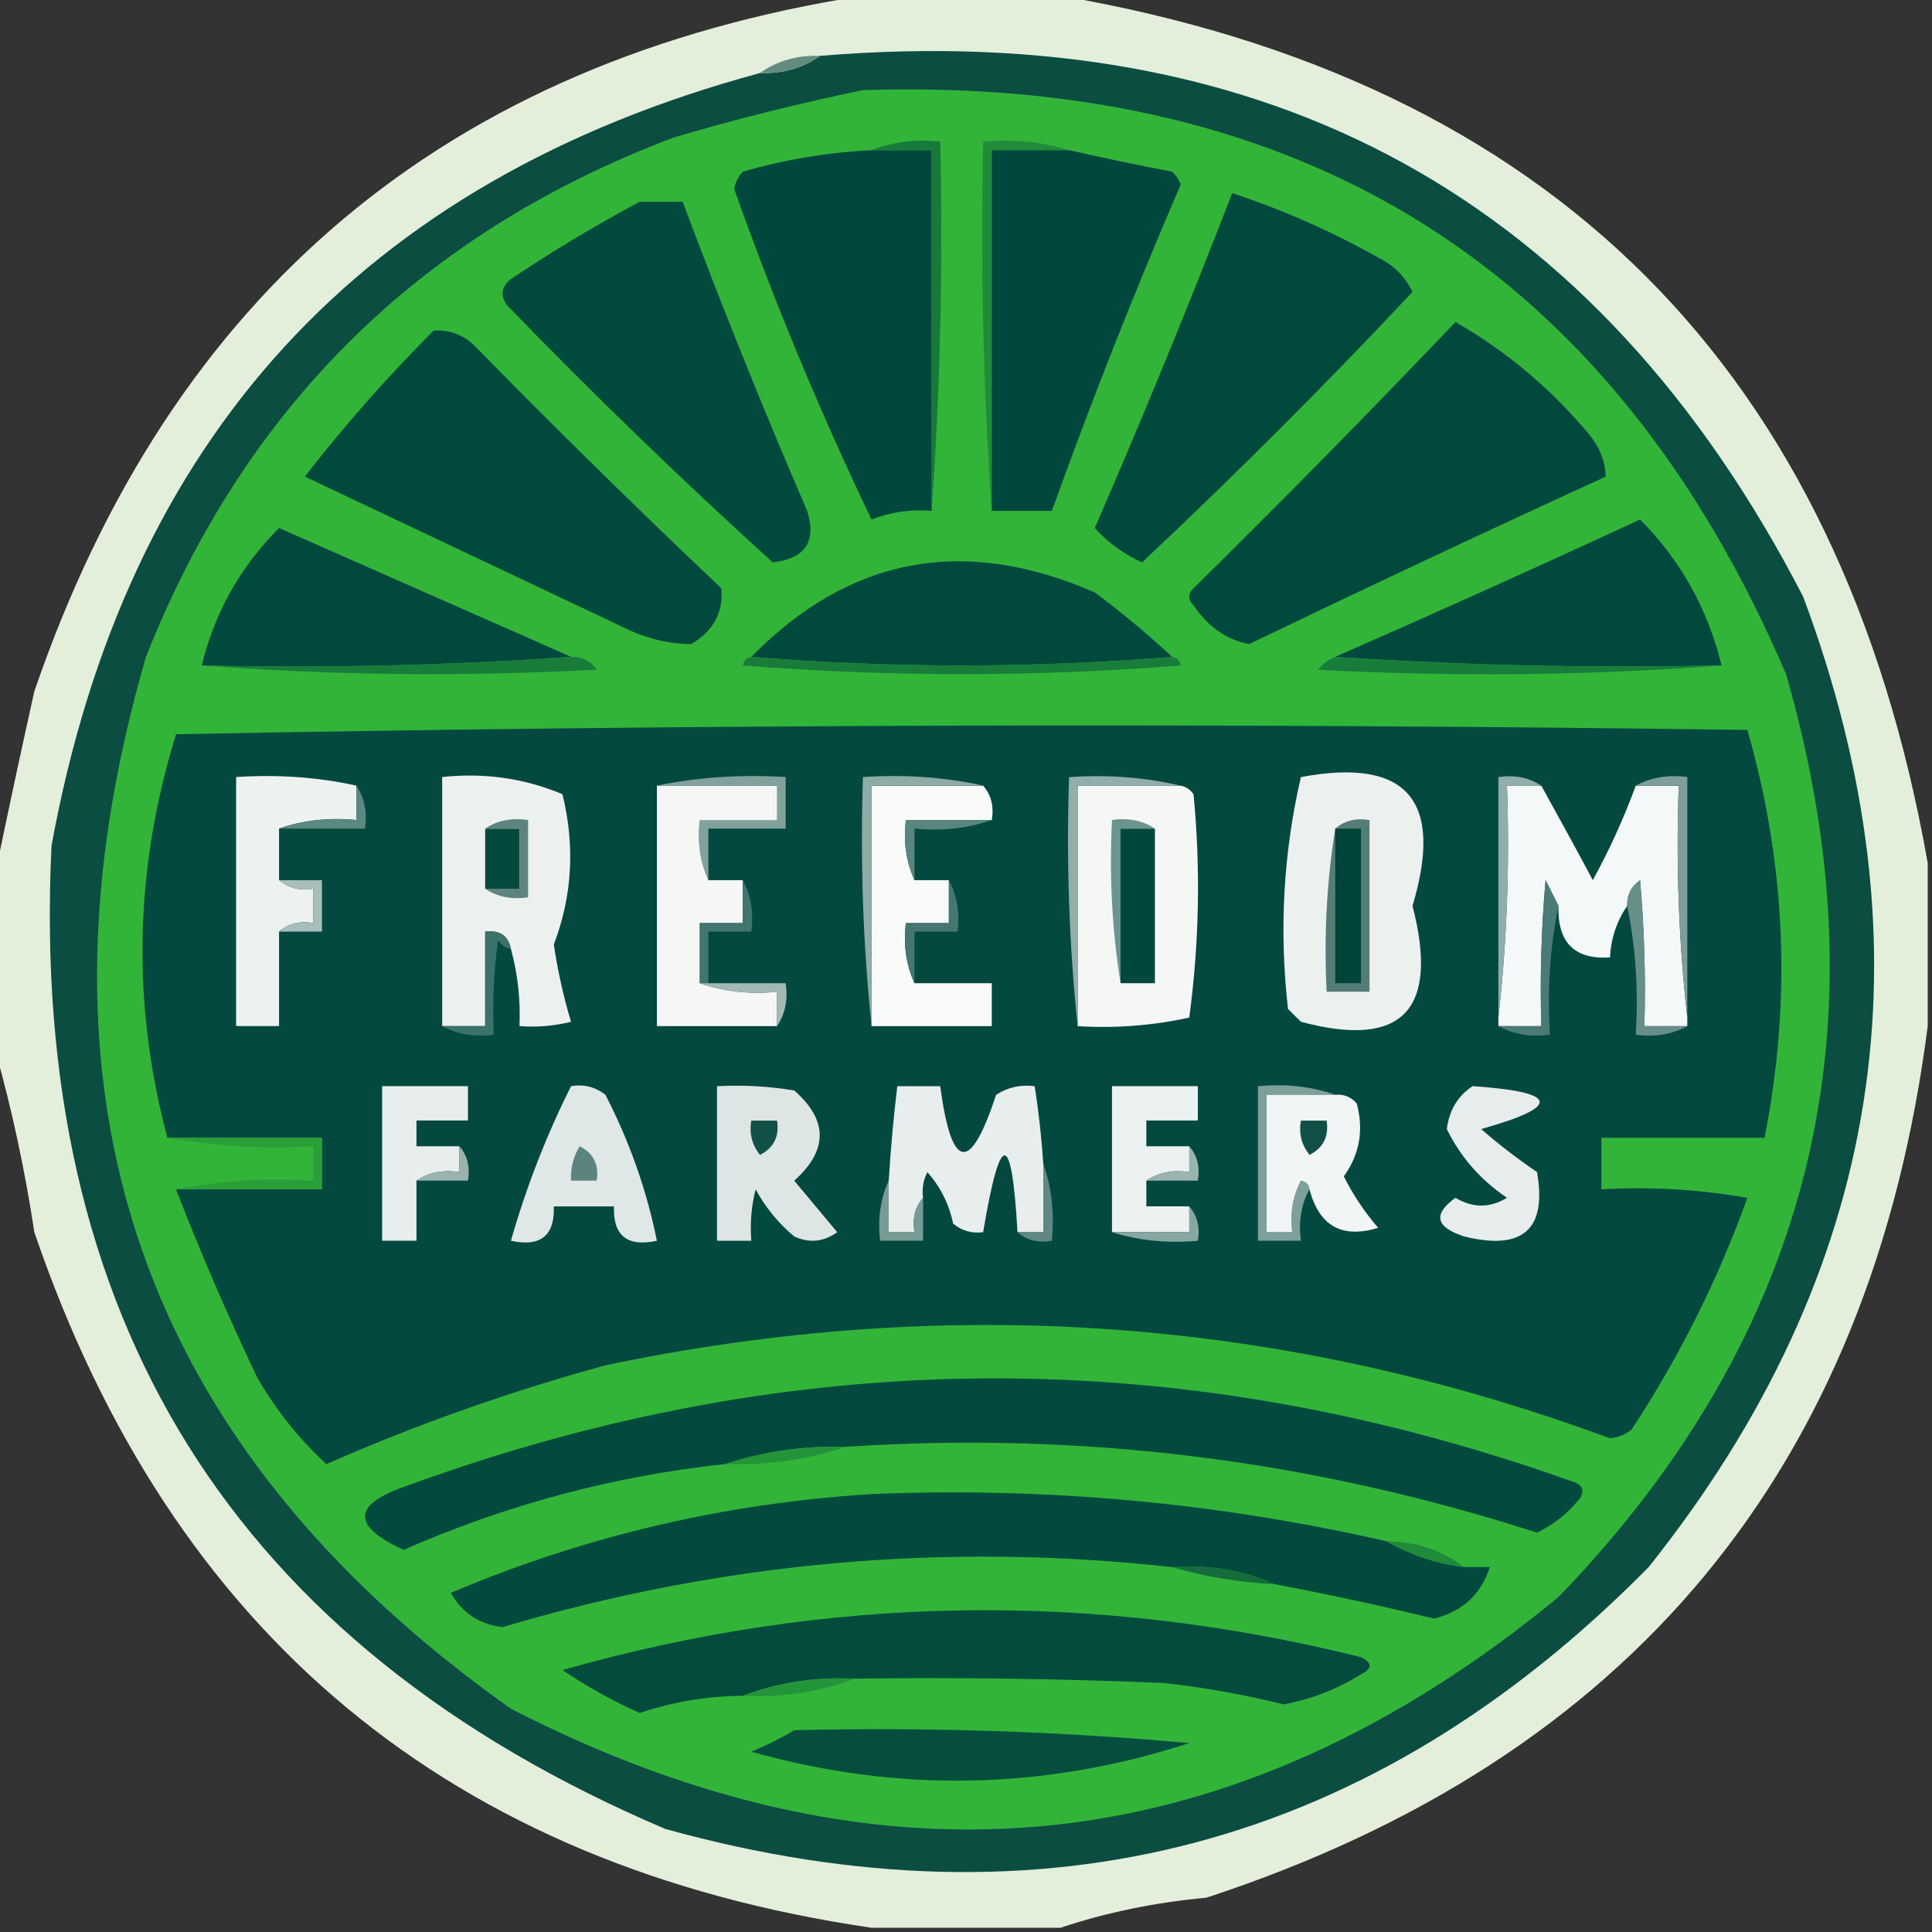 <svg width="32" height="32" viewBox="0 0 32 32" fill="none" xmlns="http://www.w3.org/2000/svg">
    <rect x="0" y="0" width="32" height="32" fill="#333333" stroke="none"/>
    <g clip-path="url(#clip0_3292_45)">
        <path fill-rule="evenodd" clip-rule="evenodd"
            d="M14.293 -0.07C15.384 -0.07 16.474 -0.07 17.564 -0.07C25.7 1.333 30.488 6.122 31.929 14.294C31.929 15.195 31.929 16.096 31.929 16.996C30.99 24.313 27.008 29.125 19.982 31.432C19.139 31.509 18.333 31.674 17.564 31.93C16.522 31.93 15.479 31.93 14.436 31.93C7.467 30.91 2.844 27.07 0.569 20.41C0.413 19.383 0.2 18.387 -0.071 17.423C-0.071 16.427 -0.071 15.432 -0.071 14.436C0.13 13.458 0.343 12.462 0.569 11.45C2.831 4.849 7.406 1.009 14.293 -0.07Z"
            fill="#E3EFDB" />
        <path fill-rule="evenodd" clip-rule="evenodd"
            d="M12.587 1.21C12.964 1.222 13.296 1.128 13.582 0.925C21.036 0.307 26.464 3.294 29.867 9.885C32.046 15.724 31.193 21.081 27.307 25.956C22.738 30.589 17.309 32.035 11.022 30.294C3.868 27.25 0.479 21.822 0.853 14.01C2.084 7.257 5.996 2.99 12.587 1.21Z"
            fill="#0C4D42" />
        <path fill-rule="evenodd" clip-rule="evenodd"
            d="M13.582 0.925C13.296 1.127 12.964 1.222 12.587 1.209C12.873 1.007 13.205 0.912 13.582 0.925Z"
            fill="#638C7F" />
        <path fill-rule="evenodd" clip-rule="evenodd"
            d="M14.293 1.493C21.624 1.255 26.72 4.479 29.582 11.164C31.268 17.007 30.012 22.104 25.813 26.453C20.445 30.87 14.661 31.486 8.462 28.302C2.321 23.953 0.306 18.146 2.418 10.879C4.062 6.722 6.978 3.854 11.164 2.275C12.215 1.966 13.258 1.705 14.293 1.493Z"
            fill="#32B439" />
        <path fill-rule="evenodd" clip-rule="evenodd"
            d="M14.435 2.488C14.767 2.488 15.099 2.488 15.431 2.488C15.431 4.479 15.431 6.471 15.431 8.462C15.087 8.432 14.755 8.48 14.435 8.604C13.58 6.82 12.822 4.995 12.16 3.128C12.181 3.018 12.228 2.924 12.302 2.844C13.001 2.642 13.712 2.524 14.435 2.488Z"
            fill="#00473D" />
        <path fill-rule="evenodd" clip-rule="evenodd"
            d="M17.707 2.488C17.28 2.488 16.853 2.488 16.427 2.488C16.427 4.48 16.427 6.471 16.427 8.462C16.285 6.448 16.238 4.41 16.285 2.346C16.788 2.302 17.262 2.349 17.707 2.488Z"
            fill="#208B3A" />
        <path fill-rule="evenodd" clip-rule="evenodd"
            d="M17.707 2.488C18.271 2.615 18.84 2.734 19.413 2.844C19.478 2.903 19.526 2.974 19.556 3.057C18.787 4.841 18.076 6.643 17.422 8.462C17.09 8.462 16.759 8.462 16.427 8.462C16.427 6.471 16.427 4.479 16.427 2.488C16.853 2.488 17.28 2.488 17.707 2.488Z"
            fill="#00473D" />
        <path fill-rule="evenodd" clip-rule="evenodd"
            d="M14.435 2.488C14.784 2.35 15.163 2.302 15.573 2.346C15.62 4.409 15.573 6.448 15.431 8.461C15.431 6.47 15.431 4.479 15.431 2.488C15.099 2.488 14.767 2.488 14.435 2.488Z"
            fill="#17793A" />
        <path fill-rule="evenodd" clip-rule="evenodd"
            d="M20.409 3.199C21.239 3.472 22.045 3.827 22.827 4.266C23.087 4.394 23.276 4.583 23.395 4.835C21.968 6.357 20.475 7.85 18.916 9.315C18.612 9.176 18.351 8.986 18.133 8.746C18.926 6.922 19.685 5.073 20.409 3.199Z"
            fill="#01493D" />
        <path fill-rule="evenodd" clip-rule="evenodd"
            d="M10.595 3.342C10.833 3.342 11.07 3.342 11.307 3.342C11.95 5.061 12.638 6.767 13.369 8.462C13.528 8.967 13.339 9.252 12.8 9.315C11.289 7.946 9.819 6.524 8.391 5.048C8.284 4.887 8.308 4.745 8.462 4.622C9.159 4.156 9.87 3.729 10.595 3.342Z"
            fill="#024A3D" />
        <path fill-rule="evenodd" clip-rule="evenodd"
            d="M7.182 5.476C7.464 5.46 7.701 5.555 7.893 5.761C9.21 7.104 10.561 8.431 11.947 9.743C11.985 10.139 11.819 10.447 11.449 10.668C11.059 10.665 10.679 10.57 10.311 10.383C8.553 9.551 6.799 8.722 5.049 7.894C5.71 7.043 6.421 6.237 7.182 5.476Z"
            fill="#01493D" />
        <path fill-rule="evenodd" clip-rule="evenodd"
            d="M24.107 5.334C24.94 5.81 25.675 6.426 26.311 7.183C26.494 7.404 26.589 7.641 26.596 7.894C24.622 8.798 22.654 9.722 20.693 10.667C20.324 10.601 20.015 10.388 19.769 10.027C19.674 9.932 19.674 9.838 19.769 9.743C21.244 8.292 22.689 6.822 24.107 5.334Z"
            fill="#01483D" />
        <path fill-rule="evenodd" clip-rule="evenodd"
            d="M9.458 10.879C7.444 11.021 5.406 11.069 3.342 11.022C3.556 10.144 3.983 9.385 4.622 8.746C6.238 9.459 7.85 10.17 9.458 10.879Z"
            fill="#01483D" />
        <path fill-rule="evenodd" clip-rule="evenodd"
            d="M28.515 11.021C26.357 11.068 24.224 11.021 22.116 10.879C23.813 10.136 25.496 9.378 27.164 8.604C27.832 9.273 28.282 10.079 28.515 11.021Z"
            fill="#02493D" />
        <path fill-rule="evenodd" clip-rule="evenodd"
            d="M19.413 10.88C17.09 11.069 14.767 11.069 12.444 10.88C14.071 9.222 15.967 8.866 18.133 9.813C18.59 10.154 19.017 10.509 19.413 10.88Z"
            fill="#01483D" />
        <path fill-rule="evenodd" clip-rule="evenodd"
            d="M9.458 10.879C9.636 10.874 9.779 10.945 9.885 11.092C7.679 11.21 5.499 11.187 3.342 11.021C5.406 11.068 7.444 11.021 9.458 10.879Z"
            fill="#197C3B" />
        <path fill-rule="evenodd" clip-rule="evenodd"
            d="M12.444 10.881C14.767 11.07 17.09 11.07 19.413 10.881C19.491 10.889 19.538 10.937 19.556 11.023C17.138 11.213 14.72 11.213 12.302 11.023C12.32 10.937 12.367 10.889 12.444 10.881Z"
            fill="#197C3A" />
        <path fill-rule="evenodd" clip-rule="evenodd"
            d="M22.116 10.881C24.224 11.023 26.357 11.07 28.515 11.023C26.312 11.188 24.084 11.212 21.831 11.094C21.908 10.992 22.003 10.921 22.116 10.881Z"
            fill="#187C3B" />
        <path fill-rule="evenodd" clip-rule="evenodd"
            d="M2.916 19.699C3.722 19.699 4.527 19.699 5.333 19.699C5.333 19.414 5.333 19.13 5.333 18.845C4.48 18.845 3.627 18.845 2.773 18.845C2.178 16.622 2.226 14.394 2.916 12.161C11.591 11.995 20.266 11.971 28.942 12.09C29.581 14.313 29.676 16.565 29.227 18.845C28.326 18.845 27.425 18.845 26.524 18.845C26.524 19.13 26.524 19.414 26.524 19.699C27.336 19.652 28.142 19.699 28.942 19.841C28.453 21.199 27.813 22.479 27.022 23.681C26.919 23.76 26.801 23.808 26.667 23.823C21.261 21.825 15.714 21.422 10.027 22.614C8.447 23.046 6.906 23.591 5.405 24.25C4.961 23.841 4.581 23.367 4.267 22.828C3.773 21.794 3.322 20.751 2.916 19.699Z"
            fill="#03493F" />
        <path fill-rule="evenodd" clip-rule="evenodd"
            d="M10.88 13.012C11.563 12.872 12.274 12.825 13.013 12.87C13.013 13.155 13.013 13.439 13.013 13.724C12.586 13.724 12.16 13.724 11.733 13.724C11.733 14.008 11.733 14.293 11.733 14.577C11.595 14.277 11.548 13.945 11.591 13.581C12.018 13.581 12.444 13.581 12.871 13.581C12.871 13.392 12.871 13.202 12.871 13.012C12.207 13.012 11.544 13.012 10.88 13.012Z"
            fill="#82A19C" />
        <path fill-rule="evenodd" clip-rule="evenodd"
            d="M5.902 13.012C5.902 13.202 5.902 13.392 5.902 13.581C5.445 13.537 5.019 13.585 4.622 13.723C4.622 14.008 4.622 14.292 4.622 14.577C4.774 14.71 4.964 14.757 5.191 14.719C5.191 14.909 5.191 15.098 5.191 15.288C4.964 15.25 4.774 15.297 4.622 15.43C4.622 15.952 4.622 16.473 4.622 16.995C4.385 16.995 4.148 16.995 3.911 16.995C3.911 15.62 3.911 14.245 3.911 12.87C4.603 12.825 5.267 12.872 5.902 13.012Z"
            fill="#EDF2F1" />
        <path fill-rule="evenodd" clip-rule="evenodd"
            d="M8.462 15.715C8.417 15.495 8.274 15.4 8.036 15.43C8.036 15.952 8.036 16.473 8.036 16.995C7.799 16.995 7.561 16.995 7.324 16.995C7.324 15.62 7.324 14.245 7.324 12.87C8.023 12.796 8.687 12.89 9.316 13.155C9.527 14.011 9.479 14.841 9.173 15.644C9.238 16.082 9.333 16.509 9.458 16.924C9.177 16.994 8.893 17.018 8.604 16.995C8.623 16.558 8.576 16.132 8.462 15.715Z"
            fill="#ECF1F0" />
        <path fill-rule="evenodd" clip-rule="evenodd"
            d="M10.88 13.014C11.544 13.014 12.207 13.014 12.871 13.014C12.871 13.203 12.871 13.393 12.871 13.583C12.444 13.583 12.018 13.583 11.591 13.583C11.548 13.947 11.595 14.278 11.733 14.578C11.923 14.578 12.113 14.578 12.302 14.578C12.302 14.815 12.302 15.052 12.302 15.289C12.065 15.289 11.828 15.289 11.591 15.289C11.591 15.621 11.591 15.953 11.591 16.285C11.987 16.424 12.414 16.471 12.871 16.427C12.871 16.617 12.871 16.806 12.871 16.996C12.207 16.996 11.544 16.996 10.88 16.996C10.88 15.668 10.88 14.341 10.88 13.014Z"
            fill="#F4F7F6" />
        <path fill-rule="evenodd" clip-rule="evenodd"
            d="M16.284 13.014C16.417 13.165 16.465 13.355 16.427 13.583C15.953 13.583 15.479 13.583 15.004 13.583C14.961 13.947 15.009 14.278 15.147 14.578C15.336 14.578 15.526 14.578 15.716 14.578C15.716 14.815 15.716 15.052 15.716 15.289C15.479 15.289 15.242 15.289 15.004 15.289C14.961 15.653 15.009 15.985 15.147 16.285C15.573 16.285 16 16.285 16.427 16.285C16.427 16.522 16.427 16.759 16.427 16.996C15.763 16.996 15.099 16.996 14.435 16.996C14.435 15.668 14.435 14.341 14.435 13.014C15.052 13.014 15.668 13.014 16.284 13.014Z"
            fill="#F8FAFA" />
        <path fill-rule="evenodd" clip-rule="evenodd"
            d="M19.555 13.014C19.643 13.029 19.714 13.077 19.769 13.156C19.887 14.391 19.863 15.624 19.698 16.854C19.091 16.987 18.475 17.035 17.849 16.996C17.849 15.668 17.849 14.341 17.849 13.014C18.418 13.014 18.987 13.014 19.555 13.014Z"
            fill="#F5F7F7" />
        <path fill-rule="evenodd" clip-rule="evenodd"
            d="M21.547 12.871C23.303 12.542 23.919 13.254 23.396 15.004C23.842 16.733 23.226 17.373 21.547 16.924C21.476 16.853 21.404 16.782 21.333 16.711C21.185 15.404 21.256 14.124 21.547 12.871Z"
            fill="#ECF1F0" />
        <path fill-rule="evenodd" clip-rule="evenodd"
            d="M25.529 13.014C25.811 13.521 26.096 14.043 26.382 14.578C26.66 14.071 26.897 13.55 27.093 13.014C27.331 13.014 27.567 13.014 27.805 13.014C27.758 14.32 27.805 15.6 27.947 16.854C27.947 16.901 27.947 16.948 27.947 16.996C27.71 16.996 27.473 16.996 27.236 16.996C27.259 16.189 27.235 15.383 27.165 14.578C27.017 14.684 26.946 14.826 26.951 15.005C26.776 15.26 26.682 15.545 26.667 15.858C26.079 15.896 25.795 15.611 25.813 15.005C25.744 14.866 25.673 14.724 25.6 14.578C25.529 15.383 25.505 16.189 25.529 16.996C25.292 16.996 25.055 16.996 24.818 16.996C24.818 16.948 24.818 16.901 24.818 16.854C24.959 15.6 25.007 14.32 24.96 13.014C25.15 13.014 25.339 13.014 25.529 13.014Z"
            fill="#F5F8F8" />
        <path fill-rule="evenodd" clip-rule="evenodd"
            d="M19.556 13.014C18.987 13.014 18.418 13.014 17.849 13.014C17.849 14.342 17.849 15.669 17.849 16.997C17.708 15.647 17.66 14.273 17.707 12.872C18.351 12.827 18.968 12.874 19.556 13.014Z"
            fill="#93ADAA" />
        <path fill-rule="evenodd" clip-rule="evenodd"
            d="M16.285 13.012C15.668 13.012 15.052 13.012 14.436 13.012C14.436 14.34 14.436 15.667 14.436 16.995C14.294 15.646 14.247 14.271 14.293 12.87C14.985 12.825 15.649 12.872 16.285 13.012Z"
            fill="#8EABA6" />
        <path fill-rule="evenodd" clip-rule="evenodd"
            d="M25.529 13.014C25.339 13.014 25.15 13.014 24.96 13.014C25.007 14.319 24.959 15.6 24.818 16.854C24.818 15.526 24.818 14.199 24.818 12.871C25.09 12.831 25.327 12.878 25.529 13.014Z"
            fill="#91ADA9" />
        <path fill-rule="evenodd" clip-rule="evenodd"
            d="M27.093 13.012C27.344 12.876 27.629 12.828 27.947 12.87C27.947 14.198 27.947 15.525 27.947 16.852C27.805 15.598 27.758 14.318 27.804 13.012C27.567 13.012 27.33 13.012 27.093 13.012Z"
            fill="#809E99" />
        <path fill-rule="evenodd" clip-rule="evenodd"
            d="M5.902 13.014C6.038 13.215 6.085 13.453 6.045 13.725C5.57 13.725 5.096 13.725 4.622 13.725C5.019 13.586 5.445 13.539 5.902 13.583C5.902 13.393 5.902 13.203 5.902 13.014Z"
            fill="#5C8882" />
        <path fill-rule="evenodd" clip-rule="evenodd"
            d="M16.427 13.582C16.03 13.721 15.604 13.768 15.147 13.724C15.147 14.009 15.147 14.293 15.147 14.578C15.009 14.278 14.962 13.946 15.005 13.582C15.479 13.582 15.953 13.582 16.427 13.582Z"
            fill="#59857F" />
        <path fill-rule="evenodd" clip-rule="evenodd"
            d="M22.116 13.725C22.267 13.592 22.457 13.545 22.684 13.583C22.684 14.531 22.684 15.479 22.684 16.427C22.447 16.427 22.21 16.427 21.973 16.427C21.927 15.5 21.975 14.599 22.116 13.725Z"
            fill="#557D77" />
        <path fill-rule="evenodd" clip-rule="evenodd"
            d="M22.116 13.725C22.258 13.725 22.4 13.725 22.542 13.725C22.542 14.578 22.542 15.431 22.542 16.285C22.4 16.285 22.258 16.285 22.116 16.285C22.116 15.431 22.116 14.578 22.116 13.725Z"
            fill="#004339" />
        <path fill-rule="evenodd" clip-rule="evenodd"
            d="M8.036 13.725C8.225 13.725 8.415 13.725 8.605 13.725C8.605 14.056 8.605 14.388 8.605 14.72C8.415 14.72 8.225 14.72 8.036 14.72C8.036 14.388 8.036 14.056 8.036 13.725Z"
            fill="#034940" />
        <path fill-rule="evenodd" clip-rule="evenodd"
            d="M8.036 13.725C8.237 13.589 8.474 13.542 8.747 13.582C8.747 14.009 8.747 14.436 8.747 14.862C8.474 14.903 8.237 14.855 8.036 14.72C8.225 14.72 8.415 14.72 8.605 14.72C8.605 14.388 8.605 14.056 8.605 13.725C8.415 13.725 8.225 13.725 8.036 13.725Z"
            fill="#5D847E" />
        <path fill-rule="evenodd" clip-rule="evenodd"
            d="M19.129 13.725C18.939 13.725 18.75 13.725 18.56 13.725C18.56 14.578 18.56 15.431 18.56 16.285C18.419 15.411 18.372 14.51 18.418 13.582C18.69 13.542 18.927 13.589 19.129 13.725Z"
            fill="#6B948F" />
        <path fill-rule="evenodd" clip-rule="evenodd"
            d="M19.129 13.725C19.129 14.578 19.129 15.431 19.129 16.285C18.939 16.285 18.75 16.285 18.56 16.285C18.56 15.431 18.56 14.578 18.56 13.725C18.75 13.725 18.939 13.725 19.129 13.725Z"
            fill="#00473E" />
        <path fill-rule="evenodd" clip-rule="evenodd"
            d="M4.622 14.578C4.859 14.578 5.096 14.578 5.333 14.578C5.333 14.863 5.333 15.147 5.333 15.431C5.096 15.431 4.859 15.431 4.622 15.431C4.774 15.299 4.964 15.251 5.191 15.289C5.191 15.1 5.191 14.91 5.191 14.72C4.964 14.758 4.774 14.711 4.622 14.578Z"
            fill="#A7BEBB" />
        <path fill-rule="evenodd" clip-rule="evenodd"
            d="M25.813 15.005C25.673 15.688 25.626 16.399 25.671 17.138C25.353 17.18 25.069 17.133 24.818 16.996C25.055 16.996 25.292 16.996 25.529 16.996C25.505 16.189 25.529 15.383 25.6 14.578C25.673 14.724 25.744 14.866 25.813 15.005Z"
            fill="#4A7B74" />
        <path fill-rule="evenodd" clip-rule="evenodd"
            d="M27.947 16.996C27.696 17.133 27.411 17.18 27.093 17.138C27.139 16.399 27.092 15.688 26.951 15.005C26.946 14.826 27.017 14.684 27.165 14.578C27.235 15.383 27.259 16.189 27.236 16.996C27.473 16.996 27.71 16.996 27.947 16.996Z"
            fill="#678F8A" />
        <path fill-rule="evenodd" clip-rule="evenodd"
            d="M12.302 14.578C12.439 14.829 12.486 15.114 12.444 15.431C12.207 15.431 11.97 15.431 11.733 15.431C11.733 15.716 11.733 16 11.733 16.285C11.686 16.285 11.639 16.285 11.591 16.285C11.591 15.953 11.591 15.621 11.591 15.289C11.828 15.289 12.065 15.289 12.302 15.289C12.302 15.052 12.302 14.815 12.302 14.578Z"
            fill="#42756E" />
        <path fill-rule="evenodd" clip-rule="evenodd"
            d="M15.716 14.578C15.852 14.829 15.9 15.114 15.858 15.431C15.621 15.431 15.384 15.431 15.147 15.431C15.147 15.716 15.147 16 15.147 16.285C15.009 15.985 14.962 15.653 15.005 15.289C15.242 15.289 15.479 15.289 15.716 15.289C15.716 15.052 15.716 14.815 15.716 14.578Z"
            fill="#457770" />
        <path fill-rule="evenodd" clip-rule="evenodd"
            d="M8.462 15.716C8.374 15.7 8.303 15.653 8.249 15.574C8.178 16.093 8.154 16.614 8.178 17.138C7.86 17.18 7.575 17.133 7.324 16.996C7.561 16.996 7.799 16.996 8.036 16.996C8.036 16.474 8.036 15.953 8.036 15.431C8.274 15.401 8.417 15.496 8.462 15.716Z"
            fill="#3C726A" />
        <path fill-rule="evenodd" clip-rule="evenodd"
            d="M11.591 16.285C11.639 16.285 11.686 16.285 11.733 16.285C12.16 16.285 12.587 16.285 13.013 16.285C13.054 16.558 13.006 16.794 12.871 16.996C12.871 16.807 12.871 16.617 12.871 16.427C12.414 16.471 11.987 16.424 11.591 16.285Z"
            fill="#A2B9B5" />
        <path fill-rule="evenodd" clip-rule="evenodd"
            d="M7.609 18.986C7.609 19.128 7.609 19.27 7.609 19.413C7.337 19.372 7.1 19.419 6.898 19.555C6.898 19.887 6.898 20.218 6.898 20.55C6.708 20.55 6.518 20.55 6.329 20.55C6.329 19.697 6.329 18.844 6.329 17.99C6.803 17.99 7.277 17.99 7.751 17.99C7.751 18.18 7.751 18.369 7.751 18.559C7.467 18.559 7.182 18.559 6.898 18.559C6.898 18.701 6.898 18.844 6.898 18.986C7.135 18.986 7.372 18.986 7.609 18.986Z"
            fill="#E8EEED" />
        <path fill-rule="evenodd" clip-rule="evenodd"
            d="M9.458 17.991C9.668 17.954 9.858 18.001 10.027 18.133C10.426 18.904 10.71 19.709 10.88 20.551C10.389 20.657 10.152 20.467 10.169 19.982C9.837 19.982 9.505 19.982 9.173 19.982C9.19 20.467 8.953 20.657 8.462 20.551C8.715 19.667 9.046 18.813 9.458 17.991Z"
            fill="#DFE8E6" />
        <path fill-rule="evenodd" clip-rule="evenodd"
            d="M11.876 17.991C12.305 17.968 12.731 17.991 13.155 18.062C13.717 18.554 13.717 19.052 13.155 19.556C13.393 19.84 13.63 20.125 13.867 20.409C13.643 20.57 13.406 20.594 13.155 20.48C12.891 20.259 12.678 19.998 12.515 19.698C12.445 19.978 12.421 20.263 12.444 20.551C12.255 20.551 12.065 20.551 11.876 20.551C11.876 19.698 11.876 18.845 11.876 17.991Z"
            fill="#DEE6E5" />
        <path fill-rule="evenodd" clip-rule="evenodd"
            d="M17.28 19.271C17.28 19.651 17.28 20.03 17.28 20.409C17.138 20.409 16.995 20.409 16.853 20.409C16.757 18.713 16.568 18.713 16.284 20.409C16.096 20.433 15.93 20.386 15.787 20.267C15.719 19.943 15.577 19.658 15.36 19.414C15.291 19.548 15.268 19.691 15.289 19.84C15.156 19.992 15.108 20.182 15.147 20.409C15.004 20.409 14.862 20.409 14.72 20.409C14.72 20.125 14.72 19.84 14.72 19.556C14.752 19.032 14.799 18.511 14.862 17.991C15.099 17.991 15.336 17.991 15.573 17.991C15.761 19.395 16.069 19.442 16.498 18.134C16.691 18.008 16.904 17.961 17.138 17.991C17.204 18.415 17.251 18.842 17.28 19.271Z"
            fill="#E8EEED" />
        <path fill-rule="evenodd" clip-rule="evenodd"
            d="M19.698 18.986C19.698 19.128 19.698 19.27 19.698 19.413C19.425 19.372 19.188 19.419 18.987 19.555C18.987 19.697 18.987 19.839 18.987 19.981C19.224 19.981 19.461 19.981 19.698 19.981C19.698 20.124 19.698 20.266 19.698 20.408C19.271 20.408 18.844 20.408 18.418 20.408C18.418 19.602 18.418 18.796 18.418 17.99C18.892 17.99 19.366 17.99 19.84 17.99C19.84 18.18 19.84 18.369 19.84 18.559C19.555 18.559 19.271 18.559 18.987 18.559C18.987 18.701 18.987 18.844 18.987 18.986C19.224 18.986 19.461 18.986 19.698 18.986Z"
            fill="#ECF1F1" />
        <path fill-rule="evenodd" clip-rule="evenodd"
            d="M22.115 18.133C21.736 18.133 21.357 18.133 20.978 18.133C20.978 18.891 20.978 19.65 20.978 20.408C21.12 20.408 21.262 20.408 21.404 20.408C21.362 20.109 21.409 19.825 21.547 19.555C21.633 19.573 21.68 19.62 21.689 19.697C21.552 19.948 21.505 20.233 21.547 20.55C21.309 20.55 21.073 20.55 20.835 20.55C20.835 19.697 20.835 18.844 20.835 17.991C21.292 17.947 21.719 17.994 22.115 18.133Z"
            fill="#7DA09B" />
        <path fill-rule="evenodd" clip-rule="evenodd"
            d="M22.116 18.133C22.257 18.12 22.376 18.168 22.471 18.275C22.591 18.717 22.52 19.12 22.258 19.484C22.411 19.79 22.601 20.075 22.827 20.337C22.226 20.519 21.847 20.306 21.689 19.697C21.68 19.62 21.633 19.573 21.547 19.555C21.409 19.825 21.362 20.109 21.404 20.408C21.262 20.408 21.12 20.408 20.978 20.408C20.978 19.65 20.978 18.891 20.978 18.133C21.357 18.133 21.736 18.133 22.116 18.133Z"
            fill="#F2F5F5" />
        <path fill-rule="evenodd" clip-rule="evenodd"
            d="M24.391 17.99C25.823 18.088 25.87 18.325 24.533 18.701C24.823 18.954 25.131 19.191 25.458 19.413C25.625 20.364 25.222 20.72 24.249 20.479C23.777 20.325 23.73 20.111 24.107 19.839C24.393 20.011 24.678 20.011 24.96 19.839C24.523 19.544 24.191 19.165 23.964 18.701C24.003 18.39 24.145 18.152 24.391 17.99Z"
            fill="#E7EDEC" />
        <path fill-rule="evenodd" clip-rule="evenodd"
            d="M12.444 18.561C12.587 18.561 12.729 18.561 12.871 18.561C12.911 18.823 12.816 19.013 12.587 19.129C12.455 18.96 12.407 18.771 12.444 18.561Z"
            fill="#115047" />
        <path fill-rule="evenodd" clip-rule="evenodd"
            d="M21.547 18.561C21.689 18.561 21.831 18.561 21.973 18.561C22.013 18.823 21.918 19.013 21.689 19.129C21.557 18.96 21.509 18.771 21.547 18.561Z"
            fill="#125047" />
        <path fill-rule="evenodd" clip-rule="evenodd"
            d="M7.609 18.986C7.742 19.138 7.789 19.328 7.751 19.555C7.467 19.555 7.182 19.555 6.898 19.555C7.099 19.42 7.337 19.373 7.609 19.413C7.609 19.271 7.609 19.129 7.609 18.986Z"
            fill="#9AB3AF" />
        <path fill-rule="evenodd" clip-rule="evenodd"
            d="M9.6 18.986C9.828 19.098 9.923 19.288 9.884 19.555C9.742 19.555 9.6 19.555 9.458 19.555C9.448 19.348 9.496 19.158 9.6 18.986Z"
            fill="#5B847F" />
        <path fill-rule="evenodd" clip-rule="evenodd"
            d="M19.698 18.986C19.831 19.138 19.878 19.328 19.84 19.555C19.555 19.555 19.271 19.555 18.987 19.555C19.188 19.42 19.425 19.373 19.698 19.413C19.698 19.271 19.698 19.129 19.698 18.986Z"
            fill="#9BB4B0" />
        <path fill-rule="evenodd" clip-rule="evenodd"
            d="M2.773 18.844C3.627 18.844 4.48 18.844 5.333 18.844C5.333 19.128 5.333 19.413 5.333 19.697C4.528 19.697 3.722 19.697 2.916 19.697C3.647 19.557 4.405 19.509 5.191 19.555C5.191 19.365 5.191 19.176 5.191 18.986C4.358 19.032 3.552 18.984 2.773 18.844Z"
            fill="#299F39" />
        <path fill-rule="evenodd" clip-rule="evenodd"
            d="M17.28 19.271C17.419 19.668 17.466 20.095 17.422 20.552C17.195 20.59 17.005 20.542 16.853 20.409C16.995 20.409 17.138 20.409 17.28 20.409C17.28 20.03 17.28 19.651 17.28 19.271Z"
            fill="#608882" />
        <path fill-rule="evenodd" clip-rule="evenodd"
            d="M14.72 19.555C14.72 19.839 14.72 20.124 14.72 20.408C14.862 20.408 15.005 20.408 15.147 20.408C15.109 20.181 15.156 19.991 15.289 19.839C15.289 20.076 15.289 20.313 15.289 20.55C15.052 20.55 14.815 20.55 14.578 20.55C14.535 20.186 14.582 19.854 14.72 19.555Z"
            fill="#799B96" />
        <path fill-rule="evenodd" clip-rule="evenodd"
            d="M19.698 19.982C19.831 20.134 19.878 20.324 19.84 20.551C19.336 20.596 18.862 20.548 18.418 20.409C18.844 20.409 19.271 20.409 19.698 20.409C19.698 20.267 19.698 20.125 19.698 19.982Z"
            fill="#89A7A2" />
        <path fill-rule="evenodd" clip-rule="evenodd"
            d="M14.009 23.964C13.31 23.944 12.646 24.039 12.018 24.248C10.166 24.447 8.389 24.921 6.685 25.671C5.81 25.269 5.834 24.913 6.756 24.604C13.168 22.263 19.592 22.239 26.027 24.533C26.206 24.583 26.253 24.677 26.169 24.817C25.971 25.063 25.734 25.253 25.458 25.386C21.725 24.179 17.909 23.705 14.009 23.964Z"
            fill="#024A3D" />
        <path fill-rule="evenodd" clip-rule="evenodd"
            d="M14.009 23.965C13.38 24.175 12.717 24.27 12.018 24.25C12.646 24.041 13.31 23.946 14.009 23.965Z"
            fill="#24933A" />
        <path fill-rule="evenodd" clip-rule="evenodd"
            d="M22.969 25.529C23.355 25.753 23.782 25.895 24.249 25.956C24.391 25.956 24.533 25.956 24.675 25.956C24.534 26.405 24.226 26.69 23.751 26.809C22.877 26.596 22 26.407 21.12 26.24C20.592 26.008 20.023 25.913 19.413 25.956C15.648 25.54 11.95 25.872 8.32 26.951C7.938 26.903 7.653 26.713 7.467 26.383C9.68 25.444 12.003 24.898 14.435 24.747C17.315 24.627 20.16 24.888 22.969 25.529Z"
            fill="#024A3D" />
        <path fill-rule="evenodd" clip-rule="evenodd"
            d="M22.969 25.529C23.455 25.533 23.881 25.675 24.249 25.956C23.782 25.895 23.355 25.753 22.969 25.529Z"
            fill="#208A3B" />
        <path fill-rule="evenodd" clip-rule="evenodd"
            d="M19.413 25.955C20.023 25.912 20.592 26.007 21.12 26.24C20.522 26.209 19.953 26.114 19.413 25.955Z"
            fill="#146C3C" />
        <path fill-rule="evenodd" clip-rule="evenodd"
            d="M14.151 27.804C13.497 27.772 12.881 27.867 12.302 28.088C11.719 28.091 11.15 28.186 10.596 28.372C10.151 28.174 9.725 27.937 9.316 27.661C13.701 26.415 18.109 26.344 22.542 27.448C22.732 27.543 22.732 27.638 22.542 27.733C22.144 27.979 21.718 28.145 21.262 28.23C20.607 28.067 19.943 27.948 19.271 27.875C17.565 27.804 15.859 27.78 14.151 27.804Z"
            fill="#034B3D" />
        <path fill-rule="evenodd" clip-rule="evenodd"
            d="M14.151 27.805C13.573 28.026 12.957 28.12 12.302 28.089C12.881 27.868 13.497 27.773 14.151 27.805Z"
            fill="#24943A" />
        <path fill-rule="evenodd" clip-rule="evenodd"
            d="M13.155 28.658C15.342 28.604 17.523 28.675 19.698 28.871C17.294 29.65 14.876 29.698 12.444 29.014C12.702 28.906 12.939 28.788 13.155 28.658Z"
            fill="#054E3D" />
    </g>
    <defs>
        <clipPath id="clip0_3292_45">
            <rect width="32" height="32" fill="white" />
        </clipPath>
    </defs>
</svg>